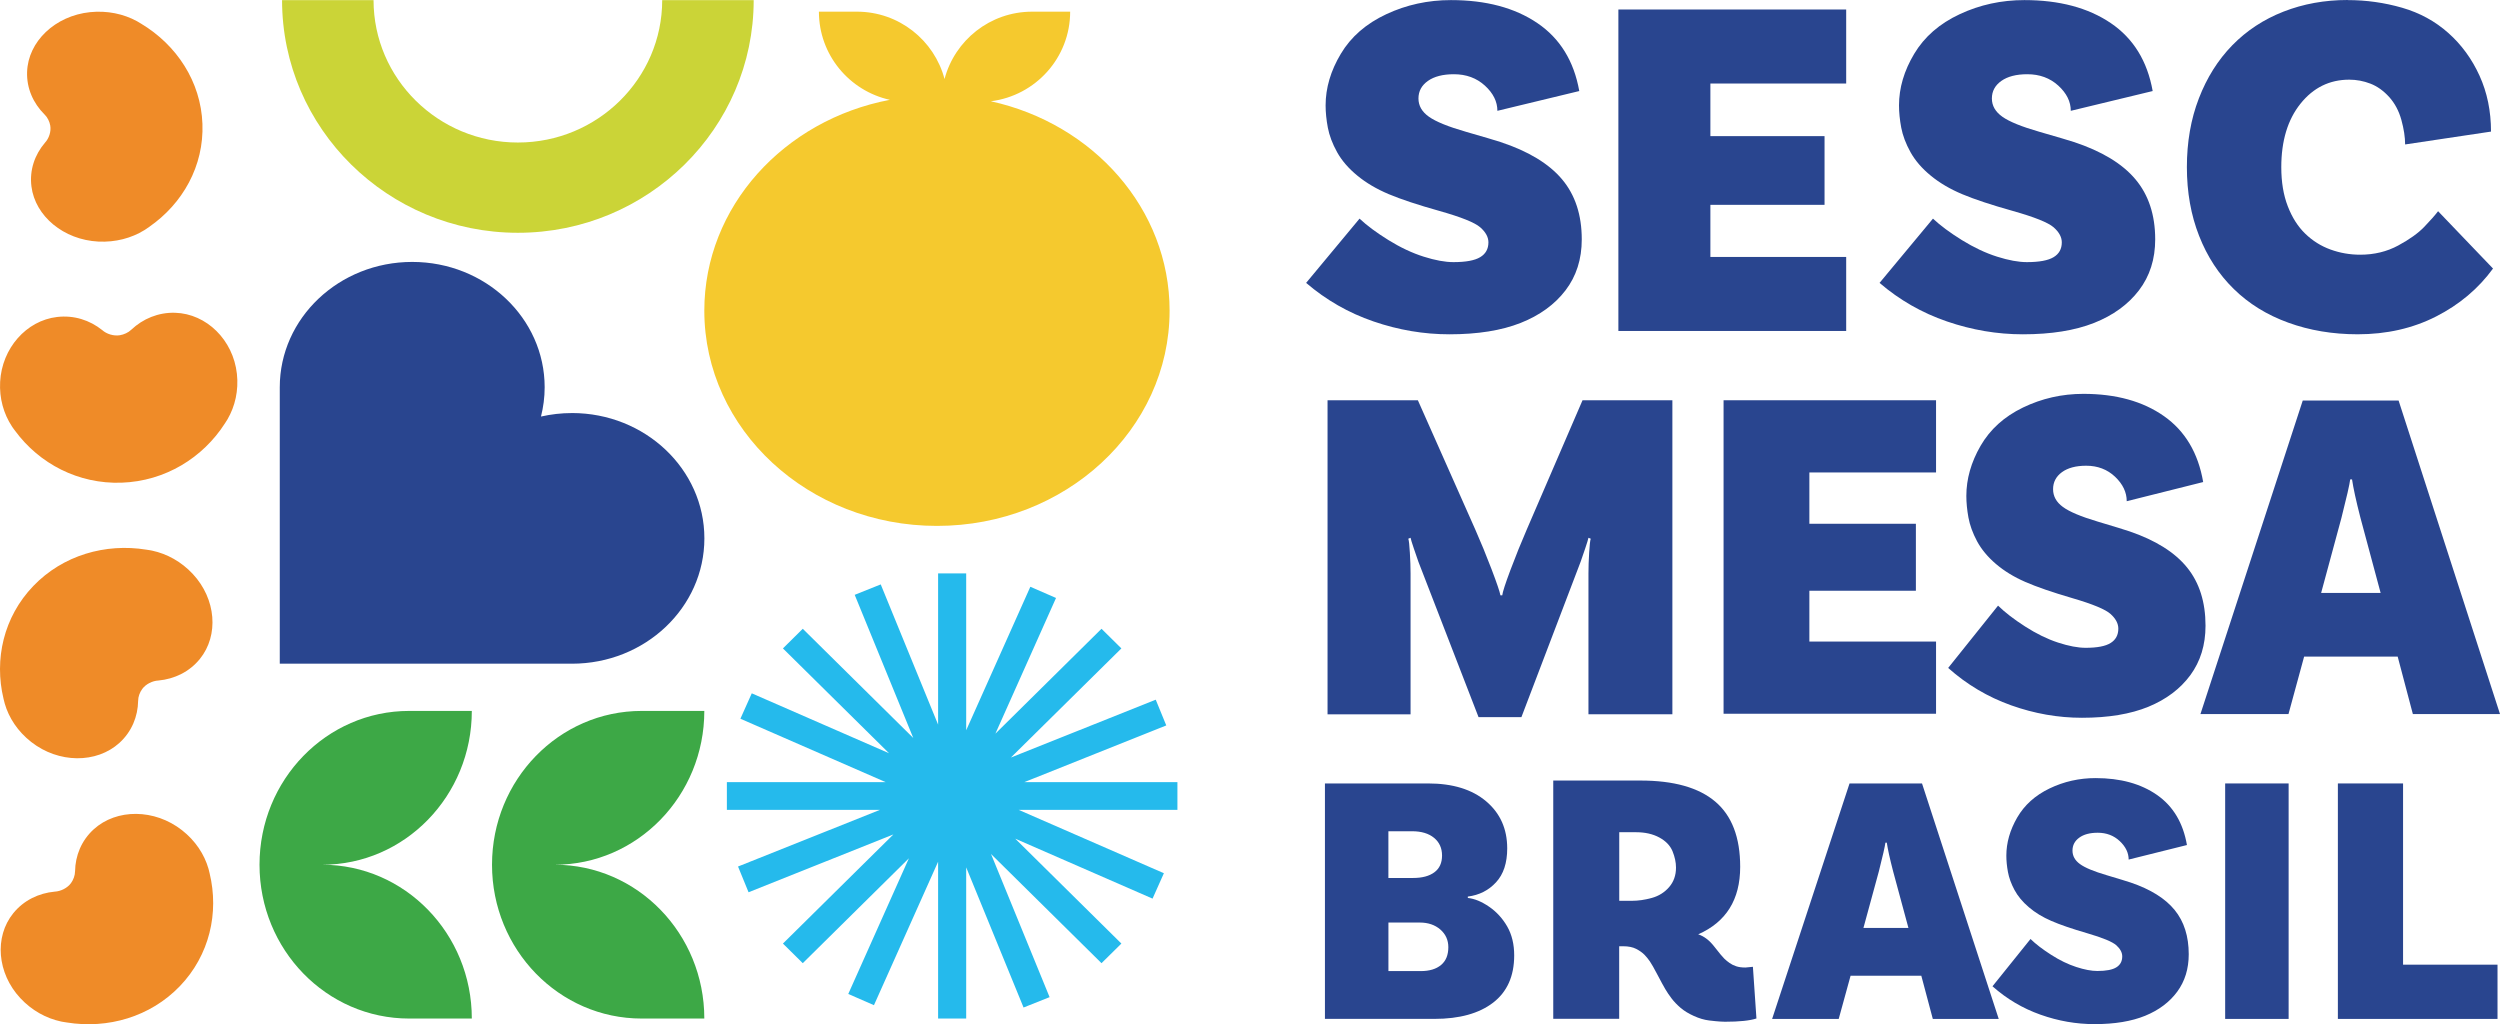 
<svg width="227" height="93" viewBox="0 0 227 93" fill="none" xmlns="http://www.w3.org/2000/svg">
<rect width="227" height="93" fill="none"/>
<path d="M207.807 71.137H202.045V92.518H207.807V71.137Z" fill="#29458F"/>
<path d="M212.279 71.137V92.518H226.774V87.592H218.198V71.137H212.279Z" fill="#29458F"/>
<path d="M175.793 42.899H164.291V47.558H173.962V53.639H164.291V58.254H175.793V64.808H156.5V36.343H175.793V42.899Z" fill="#29458F"/>
<path d="M167.634 7.584H155.303V12.361H165.668V18.599H155.303V23.331H167.634V30.052H146.949V0.863H167.634V7.584Z" fill="#29458F"/>
<path d="M193.107 45.509C193.107 44.698 192.752 43.958 192.049 43.289C191.344 42.622 190.467 42.288 189.425 42.288C188.493 42.288 187.759 42.484 187.224 42.873C186.687 43.266 186.419 43.781 186.419 44.418C186.419 45.056 186.714 45.595 187.309 46.029C187.898 46.465 188.951 46.907 190.462 47.357C191.973 47.807 192.939 48.105 193.362 48.248C195.731 49.059 197.476 50.154 198.59 51.532C199.706 52.91 200.261 54.672 200.261 56.818C200.261 58.56 199.8 60.052 198.887 61.3C197.968 62.547 196.7 63.503 195.076 64.173C193.454 64.839 191.444 65.174 189.043 65.174C186.869 65.174 184.727 64.797 182.608 64.042C180.492 63.286 178.586 62.157 176.894 60.648L181.423 54.991C182.044 55.6 182.863 56.233 183.879 56.884C184.895 57.537 185.89 58.024 186.861 58.343C187.835 58.662 188.675 58.821 189.38 58.821C190.425 58.821 191.18 58.675 191.644 58.384C192.109 58.094 192.344 57.66 192.344 57.08C192.344 56.617 192.109 56.173 191.644 55.754C191.178 55.333 190.027 54.855 188.193 54.319C186.358 53.783 184.927 53.289 183.897 52.839C182.866 52.39 181.979 51.846 181.231 51.208C180.484 50.57 179.913 49.88 179.515 49.143C179.12 48.4 178.86 47.684 178.733 46.988C178.607 46.293 178.544 45.639 178.544 45.03C178.544 43.493 178.973 41.977 179.834 40.484C180.697 38.991 181.979 37.83 183.687 37.004C185.395 36.178 187.222 35.762 189.169 35.762C192.133 35.762 194.573 36.437 196.492 37.786C198.411 39.135 199.595 41.13 200.048 43.77L193.104 45.511L193.107 45.509Z" fill="#29458F"/>
<path d="M210.763 53.838H216.161L214.319 46.98C213.929 45.456 213.677 44.306 213.566 43.529H213.398C213.342 43.99 213.076 45.156 212.603 47.022L210.76 53.835L210.763 53.838ZM219.088 64.837L217.709 59.618H209.215L207.794 64.837H199.8L209.089 36.371H217.793L227 64.837H219.091H219.088Z" fill="#29458F"/>
<path d="M135.963 10.063C135.963 9.226 135.584 8.463 134.828 7.773C134.073 7.085 133.133 6.74 132.017 6.74C131.02 6.74 130.23 6.941 129.656 7.346C129.082 7.752 128.796 8.282 128.796 8.941C128.796 9.6 129.111 10.152 129.748 10.601C130.383 11.051 131.509 11.508 133.125 11.971C134.741 12.437 135.778 12.742 136.234 12.892C138.774 13.731 140.64 14.86 141.835 16.282C143.03 17.702 143.624 19.521 143.624 21.736C143.624 23.532 143.132 25.075 142.151 26.361C141.169 27.647 139.808 28.635 138.071 29.323C136.331 30.01 134.178 30.355 131.609 30.355C129.282 30.355 126.982 29.966 124.716 29.187C122.45 28.41 120.41 27.242 118.596 25.686L123.447 19.851C124.113 20.478 124.99 21.129 126.079 21.804C127.166 22.476 128.232 22.978 129.277 23.307C130.319 23.637 131.217 23.801 131.975 23.801C133.094 23.801 133.902 23.652 134.399 23.352C134.899 23.054 135.149 22.604 135.149 22.005C135.149 21.529 134.899 21.069 134.399 20.635C133.902 20.204 132.67 19.71 130.704 19.155C128.74 18.604 127.203 18.094 126.103 17.631C125 17.166 124.045 16.607 123.245 15.945C122.442 15.289 121.831 14.575 121.407 13.814C120.984 13.051 120.705 12.309 120.568 11.592C120.433 10.873 120.365 10.201 120.365 9.571C120.365 7.987 120.826 6.423 121.75 4.881C122.671 3.341 124.045 2.144 125.877 1.289C127.703 0.434 129.659 0.008 131.746 0.008C134.92 0.008 137.534 0.703 139.59 2.094C141.645 3.485 142.914 5.545 143.398 8.267L135.963 10.063Z" fill="#29458F"/>
<path d="M151.852 36.343V64.858H144.232V52.068C144.232 51.493 144.253 50.858 144.296 50.167C144.338 49.477 144.385 49.059 144.44 48.915L144.232 48.829C144.203 48.973 144.109 49.289 143.943 49.78C143.777 50.269 143.638 50.672 143.527 50.991L138.144 65.116H134.252L128.785 50.991C128.674 50.675 128.535 50.269 128.369 49.78C128.203 49.289 128.106 48.975 128.079 48.829L127.874 48.915C127.927 49.059 127.977 49.485 128.016 50.191C128.058 50.897 128.079 51.524 128.079 52.071V64.86H120.541V36.345H128.743L133.962 48.097C134.457 49.218 134.949 50.416 135.433 51.684C135.915 52.949 136.184 53.744 136.239 54.058H136.405C136.434 53.77 136.681 53.001 137.152 51.746C137.621 50.494 138.118 49.263 138.642 48.055L143.693 36.345H151.852V36.343Z" fill="#29458F"/>
<path d="M188.027 10.063C188.027 9.226 187.648 8.463 186.893 7.773C186.137 7.085 185.198 6.74 184.082 6.74C183.084 6.74 182.297 6.941 181.723 7.346C181.15 7.752 180.863 8.282 180.863 8.941C180.863 9.6 181.179 10.152 181.816 10.601C182.45 11.051 183.576 11.508 185.192 11.971C186.809 12.437 187.846 12.742 188.301 12.892C190.841 13.731 192.707 14.86 193.899 16.282C195.094 17.702 195.692 19.521 195.692 21.736C195.692 23.532 195.2 25.075 194.218 26.361C193.236 27.647 191.875 28.635 190.138 29.323C188.398 30.01 186.245 30.355 183.676 30.355C181.347 30.355 179.049 29.966 176.783 29.187C174.517 28.41 172.474 27.242 170.664 25.686L175.514 19.851C176.18 20.478 177.057 21.129 178.146 21.804C179.234 22.476 180.3 22.978 181.342 23.307C182.384 23.637 183.284 23.801 184.04 23.801C185.158 23.801 185.966 23.652 186.464 23.352C186.964 23.054 187.211 22.604 187.211 22.005C187.211 21.529 186.961 21.069 186.464 20.635C185.966 20.204 184.732 19.71 182.768 19.155C180.802 18.604 179.268 18.094 178.168 17.631C177.065 17.166 176.109 16.607 175.309 15.945C174.506 15.289 173.896 14.575 173.472 13.814C173.048 13.051 172.769 12.309 172.632 11.592C172.498 10.873 172.43 10.201 172.43 9.571C172.43 7.987 172.89 6.423 173.814 4.881C174.735 3.341 176.109 2.144 177.941 1.289C179.768 0.434 181.723 0.008 183.811 0.008C186.985 0.008 189.599 0.703 191.654 2.094C193.71 3.485 194.978 5.545 195.463 8.267L188.027 10.063Z" fill="#29458F"/>
<path d="M213.169 0.008C214.861 0.008 216.509 0.241 218.112 0.703C219.715 1.166 221.112 1.929 222.307 2.993C223.502 4.055 224.447 5.349 225.142 6.876C225.837 8.4 226.184 10.094 226.184 11.948L218.385 13.116C218.385 12.457 218.272 11.715 218.046 10.892C217.819 10.071 217.448 9.375 216.935 8.805C216.419 8.238 215.853 7.833 215.235 7.595C214.614 7.354 213.971 7.234 213.308 7.234C211.524 7.234 210.05 7.961 208.886 9.412C207.723 10.863 207.141 12.787 207.141 15.182C207.141 16.528 207.336 17.71 207.731 18.729C208.123 19.746 208.652 20.578 209.318 21.221C209.981 21.864 210.744 22.343 211.608 22.656C212.471 22.97 213.369 23.127 214.306 23.127C215.574 23.127 216.724 22.85 217.751 22.295C218.78 21.741 219.572 21.174 220.13 20.591C220.691 20.008 221.107 19.535 221.378 19.177L226.366 24.384C225.034 26.209 223.313 27.66 221.196 28.737C219.08 29.814 216.706 30.353 214.077 30.353C211.808 30.353 209.707 30 207.773 29.297C205.838 28.596 204.191 27.576 202.83 26.243C201.469 24.912 200.419 23.305 199.679 21.417C198.937 19.532 198.569 17.451 198.569 15.177C198.569 12.902 198.929 10.821 199.656 8.936C200.382 7.051 201.393 5.443 202.693 4.11C203.993 2.779 205.544 1.759 207.341 1.056C209.139 0.353 211.081 0 213.169 0" fill="#29458F"/>
<path d="M129.009 88.175C129.788 88.175 130.401 87.992 130.843 87.624C131.288 87.257 131.509 86.716 131.509 86.003C131.509 85.357 131.264 84.821 130.783 84.4C130.296 83.979 129.675 83.767 128.917 83.767H126.069V88.172H129.011L129.009 88.175ZM130.938 77.681C130.938 77.012 130.696 76.476 130.211 76.076C129.727 75.678 129.061 75.477 128.219 75.477H126.066V79.72H128.314C129.135 79.72 129.78 79.548 130.243 79.203C130.709 78.858 130.938 78.35 130.938 77.681ZM133.28 81.535C133.891 81.6 134.533 81.864 135.21 82.329C135.886 82.792 136.434 83.393 136.855 84.125C137.276 84.86 137.489 85.736 137.489 86.75C137.489 88.63 136.85 90.06 135.573 91.043C134.296 92.023 132.52 92.515 130.24 92.515H120.304V71.137H129.672C131.909 71.137 133.665 71.678 134.941 72.758C136.218 73.838 136.855 75.263 136.855 77.035C136.855 78.353 136.518 79.38 135.841 80.112C135.165 80.847 134.31 81.278 133.278 81.409V81.537L133.28 81.535Z" fill="#29458F"/>
<path d="M147.025 81.793H148.178C148.754 81.793 149.357 81.707 149.986 81.532C150.618 81.357 151.139 81.03 151.557 80.549C151.973 80.068 152.181 79.477 152.181 78.779C152.181 78.298 152.073 77.801 151.863 77.286C151.65 76.774 151.247 76.358 150.663 76.042C150.076 75.726 149.376 75.566 148.565 75.566H147.028V81.793H147.025ZM159.164 87.791L159.485 92.478C158.885 92.675 157.935 92.774 156.632 92.774C156.548 92.774 156.398 92.766 156.185 92.756C155.971 92.745 155.64 92.711 155.192 92.659C154.745 92.604 154.279 92.468 153.8 92.248C153.318 92.031 152.918 91.786 152.597 91.511C152.279 91.239 152.005 90.954 151.781 90.659C151.557 90.364 151.363 90.079 151.205 89.807C151.044 89.535 150.81 89.101 150.499 88.51C150.191 87.919 149.96 87.516 149.81 87.297C149.662 87.08 149.497 86.876 149.315 86.69C149.133 86.505 148.889 86.329 148.578 86.165C148.267 86.003 147.867 85.919 147.375 85.919H147.022V92.507H141.035V70.873H148.944C151.976 70.873 154.245 71.511 155.75 72.79C157.256 74.068 158.009 76.042 158.009 78.706C158.009 81.678 156.737 83.72 154.197 84.837C154.732 85.012 155.224 85.388 155.671 85.969C156.121 86.546 156.419 86.907 156.569 87.048C156.719 87.19 156.877 87.323 157.048 87.441C157.219 87.564 157.416 87.66 157.643 87.736C157.867 87.814 158.148 87.851 158.49 87.851L159.161 87.786L159.164 87.791Z" fill="#29458F"/>
<path d="M169.2 84.256H173.285L171.893 79.106C171.595 77.961 171.406 77.096 171.322 76.515H171.195C171.153 76.86 170.95 77.736 170.595 79.14L169.2 84.256ZM175.499 92.518L174.456 88.599H168.032L166.955 92.518H160.909L167.937 71.14H174.52L181.484 92.518H175.501H175.499Z" fill="#29458F"/>
<path d="M193.283 78.06C193.283 77.443 193.015 76.884 192.475 76.374C191.936 75.867 191.27 75.613 190.472 75.613C189.762 75.613 189.204 75.762 188.796 76.06C188.385 76.358 188.182 76.748 188.182 77.234C188.182 77.72 188.406 78.125 188.859 78.455C189.309 78.787 190.112 79.121 191.265 79.461C192.415 79.804 193.152 80.029 193.475 80.138C195.284 80.755 196.613 81.587 197.463 82.633C198.313 83.678 198.737 85.017 198.737 86.646C198.737 87.969 198.387 89.103 197.689 90.05C196.989 90.996 196.021 91.723 194.784 92.23C193.544 92.737 192.012 92.991 190.183 92.991C188.527 92.991 186.89 92.706 185.277 92.133C183.661 91.561 182.208 90.701 180.918 89.555L184.371 85.26C184.845 85.723 185.469 86.201 186.243 86.695C187.019 87.192 187.777 87.561 188.519 87.801C189.262 88.044 189.901 88.165 190.438 88.165C191.236 88.165 191.812 88.055 192.165 87.833C192.52 87.613 192.699 87.284 192.699 86.842C192.699 86.489 192.52 86.154 192.165 85.833C191.809 85.516 190.933 85.15 189.533 84.742C188.132 84.335 187.043 83.961 186.258 83.618C185.471 83.278 184.792 82.865 184.224 82.379C183.653 81.895 183.218 81.372 182.916 80.81C182.616 80.248 182.416 79.704 182.321 79.176C182.223 78.648 182.176 78.151 182.176 77.689C182.176 76.523 182.505 75.37 183.16 74.235C183.816 73.101 184.795 72.219 186.098 71.592C187.401 70.965 188.796 70.651 190.278 70.651C192.536 70.651 194.399 71.163 195.863 72.186C197.326 73.21 198.229 74.724 198.574 76.729L193.278 78.05L193.283 78.06Z" fill="#29458F"/>
<path d="M85.18 52.065V65.796L79.971 53.064L77.607 54.011L82.924 67.007L72.891 57.093L71.09 58.876L80.726 68.395L68.261 62.954L67.229 65.26L80.416 71.017H66V73.535H79.9L67.013 78.68L67.969 81.017L81.121 75.765L71.09 85.676L72.891 87.456L82.529 77.932L77.023 90.251L79.355 91.271L85.18 78.243V92.486H87.73V78.756L92.939 91.482L95.303 90.541L89.986 77.545L100.017 87.456L101.822 85.676L92.184 76.152L104.652 81.595L105.681 79.289L92.494 73.535H106.91V71.017H93.01L105.897 65.869L104.941 63.532L91.789 68.784L101.822 58.876L100.017 57.093L90.381 66.617L95.887 54.295L93.555 53.279L87.73 66.309V52.065H85.18Z" fill="#25BAEC"/>
<path d="M89.967 9.195C94.029 8.688 97.171 5.242 97.171 1.059H93.721C89.899 1.059 86.693 3.658 85.764 7.176C84.835 3.66 81.629 1.059 77.807 1.059H74.357C74.357 4.975 77.112 8.248 80.797 9.064C71.182 10.894 63.952 18.769 63.952 28.209C63.952 39.004 73.409 47.752 85.077 47.752C96.745 47.752 106.199 39.001 106.199 28.209C106.199 18.973 99.272 11.237 89.965 9.195" fill="#F5C92E"/>
<path d="M51.929 37.506C50.96 37.506 50.021 37.618 49.121 37.822C49.336 36.97 49.455 36.079 49.455 35.164C49.455 28.879 44.07 23.783 37.429 23.783C30.788 23.783 25.403 28.879 25.403 35.164V60.264H51.932C58.575 60.264 63.958 55.169 63.958 48.884C63.958 42.599 58.572 37.504 51.932 37.504" fill="#29458F"/>
<path d="M11.922 29.937C11.653 30.199 11.253 30.379 10.885 30.439C10.314 30.531 9.677 30.327 9.279 29.971C8.15 29.069 6.713 28.601 5.184 28.782C2.386 29.109 0.178 31.624 0.012 34.664C-0.07 36.181 0.338 37.579 1.075 38.703C1.107 38.75 1.136 38.795 1.167 38.842C1.236 38.941 1.309 39.038 1.381 39.132C3.565 42.094 7.103 43.966 11.043 43.828C15.001 43.689 18.428 41.563 20.429 38.434C20.508 38.316 20.584 38.199 20.655 38.076C20.655 38.073 20.66 38.068 20.663 38.063C21.345 36.889 21.676 35.459 21.511 33.945C21.174 30.871 18.757 28.486 15.904 28.4C14.372 28.353 12.977 28.944 11.919 29.94L11.922 29.937Z" fill="#EF8B28"/>
<path d="M4.047 10.395C4.315 10.656 4.502 11.043 4.563 11.401C4.657 11.953 4.444 12.573 4.084 12.957C3.152 14.05 2.668 15.443 2.854 16.925C3.194 19.634 5.787 21.775 8.927 21.935C10.493 22.013 11.935 21.618 13.096 20.905C13.143 20.876 13.188 20.847 13.235 20.816C13.338 20.748 13.438 20.68 13.535 20.609C16.594 18.492 18.523 15.067 18.381 11.247C18.239 7.412 16.044 4.089 12.817 2.152C12.696 2.073 12.575 2 12.448 1.932C12.443 1.932 12.438 1.927 12.432 1.924C11.222 1.265 9.745 0.944 8.182 1.103C5.007 1.43 2.546 3.77 2.46 6.539C2.412 8.024 3.02 9.375 4.047 10.4H4.044L4.047 10.395Z" fill="#EF8B28"/>
<path d="M6.813 79.122C6.813 79.49 6.66 79.893 6.445 80.188C6.11 80.643 5.508 80.933 4.971 80.96C3.515 81.096 2.154 81.749 1.204 82.923C-0.533 85.072 -0.262 88.364 1.841 90.625C2.889 91.754 4.199 92.466 5.542 92.753C5.597 92.764 5.652 92.777 5.708 92.784C5.829 92.808 5.95 92.826 6.071 92.842C9.777 93.441 13.643 92.34 16.331 89.543C19.028 86.735 19.9 82.881 19.034 79.297C19.005 79.161 18.971 79.025 18.934 78.892C18.934 78.884 18.931 78.879 18.928 78.873C18.555 77.577 17.744 76.337 16.523 75.381C14.041 73.436 10.593 73.407 8.508 75.302C7.392 76.319 6.837 77.692 6.816 79.119L6.813 79.122Z" fill="#EF8B28"/>
<path d="M12.543 63.629C12.543 63.26 12.696 62.858 12.912 62.562C13.246 62.107 13.848 61.817 14.385 61.791C15.841 61.655 17.202 61.002 18.152 59.828C19.889 57.679 19.618 54.387 17.515 52.126C16.467 50.996 15.157 50.285 13.814 49.998C13.759 49.987 13.704 49.974 13.649 49.966C13.527 49.943 13.406 49.924 13.285 49.909C9.579 49.31 5.713 50.411 3.025 53.208C0.328 56.016 -0.544 59.87 0.322 63.454C0.351 63.59 0.386 63.726 0.425 63.859C0.425 63.864 0.425 63.872 0.428 63.877C0.801 65.174 1.612 66.413 2.833 67.37C5.315 69.315 8.763 69.344 10.848 67.449C11.964 66.432 12.519 65.059 12.543 63.632V63.629Z" fill="#EF8B28"/>
<path d="M50.368 78.518C57.87 78.518 63.952 72.264 63.952 64.552H58.262C50.758 64.552 44.675 70.805 44.675 78.518C44.675 86.23 50.758 92.484 58.262 92.484H63.952C63.952 84.771 57.87 78.518 50.368 78.518Z" fill="#3DA846"/>
<path d="M29.257 78.518C36.758 78.518 42.841 72.264 42.841 64.552H37.15C29.646 64.552 23.564 70.805 23.564 78.518C23.564 86.23 29.646 92.484 37.15 92.484H42.841C42.841 84.771 36.758 78.518 29.257 78.518Z" fill="#3DA846"/>
<path d="M60.128 0.013C60.128 7.143 54.25 12.941 47.023 12.941C39.795 12.941 33.918 7.143 33.918 0.013H25.611C25.611 11.66 35.215 21.137 47.023 21.137C58.83 21.137 68.435 11.66 68.435 0.013H60.128Z" fill="#CBD437"/>
</svg>
